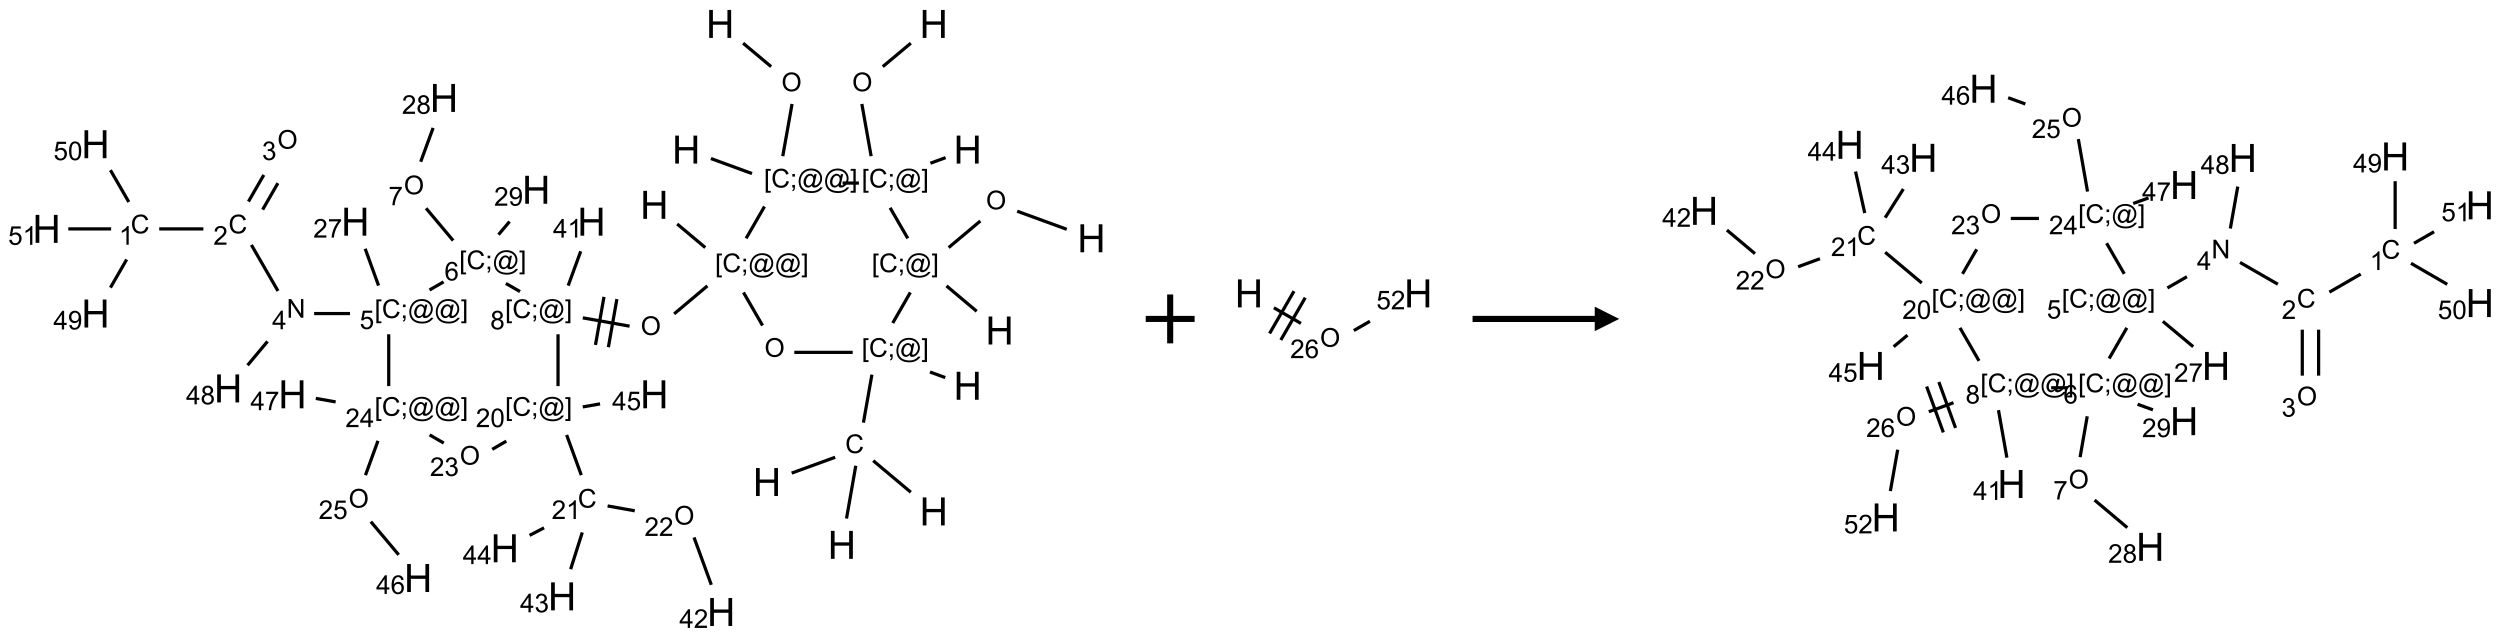 <?xml version="1.0" encoding="UTF-8"?>
<svg xmlns="http://www.w3.org/2000/svg" xmlns:xlink="http://www.w3.org/1999/xlink" width="1023" height="261" viewBox="0 0 1023 261">
<defs>
<g>
<g id="glyph-0-0">
<path d="M 2 0 L 2 -10 L 10 -10 L 10 0 Z M 2.25 -0.25 L 9.75 -0.25 L 9.75 -9.75 L 2.25 -9.75 Z M 2.25 -0.25 "/>
</g>
<g id="glyph-0-1">
<path d="M 1.281 0 L 1.281 -11.453 L 2.797 -11.453 L 2.797 -6.75 L 8.75 -6.75 L 8.75 -11.453 L 10.266 -11.453 L 10.266 0 L 8.75 0 L 8.75 -5.398 L 2.797 -5.398 L 2.797 0 Z M 1.281 0 "/>
</g>
<g id="glyph-1-0">
<path d="M 1.332 0 L 1.332 -6.668 L 6.668 -6.668 L 6.668 0 Z M 1.5 -0.168 L 6.5 -0.168 L 6.5 -6.5 L 1.5 -6.5 Z M 1.5 -0.168 "/>
</g>
<g id="glyph-1-1">
<path d="M 0.516 -3.719 C 0.516 -4.984 0.855 -5.977 1.535 -6.695 C 2.215 -7.414 3.094 -7.77 4.172 -7.77 C 4.875 -7.77 5.512 -7.602 6.078 -7.266 C 6.645 -6.93 7.074 -6.461 7.371 -5.855 C 7.668 -5.254 7.816 -4.57 7.816 -3.809 C 7.816 -3.035 7.66 -2.34 7.348 -1.73 C 7.035 -1.117 6.594 -0.656 6.02 -0.34 C 5.449 -0.027 4.828 0.129 4.168 0.129 C 3.449 0.129 2.805 -0.043 2.238 -0.391 C 1.672 -0.738 1.246 -1.211 0.953 -1.812 C 0.66 -2.414 0.516 -3.047 0.516 -3.719 Z M 1.559 -3.703 C 1.559 -2.781 1.805 -2.059 2.301 -1.527 C 2.793 -1 3.414 -0.734 4.16 -0.734 C 4.922 -0.734 5.547 -1 6.039 -1.535 C 6.531 -2.07 6.777 -2.828 6.777 -3.812 C 6.777 -4.434 6.672 -4.977 6.461 -5.441 C 6.25 -5.902 5.945 -6.262 5.539 -6.52 C 5.133 -6.773 4.68 -6.902 4.176 -6.902 C 3.461 -6.902 2.848 -6.656 2.332 -6.164 C 1.816 -5.672 1.559 -4.852 1.559 -3.703 Z M 1.559 -3.703 "/>
</g>
<g id="glyph-1-2">
<path d="M 0.723 2.121 L 0.723 -7.637 L 2.793 -7.637 L 2.793 -6.859 L 1.66 -6.859 L 1.66 1.344 L 2.793 1.344 L 2.793 2.121 Z M 0.723 2.121 "/>
</g>
<g id="glyph-1-3">
<path d="M 6.27 -2.676 L 7.281 -2.422 C 7.07 -1.594 6.688 -0.961 6.137 -0.523 C 5.586 -0.086 4.914 0.129 4.121 0.129 C 3.297 0.129 2.629 -0.039 2.113 -0.371 C 1.598 -0.707 1.203 -1.191 0.934 -1.828 C 0.664 -2.465 0.531 -3.145 0.531 -3.875 C 0.531 -4.672 0.684 -5.363 0.988 -5.957 C 1.293 -6.547 1.723 -6.996 2.285 -7.305 C 2.844 -7.613 3.461 -7.766 4.137 -7.766 C 4.898 -7.766 5.543 -7.57 6.062 -7.184 C 6.582 -6.793 6.945 -6.246 7.152 -5.543 L 6.156 -5.309 C 5.98 -5.863 5.723 -6.266 5.387 -6.52 C 5.051 -6.773 4.625 -6.902 4.113 -6.902 C 3.527 -6.902 3.039 -6.762 2.645 -6.48 C 2.25 -6.199 1.973 -5.82 1.812 -5.348 C 1.652 -4.871 1.574 -4.383 1.574 -3.879 C 1.574 -3.23 1.668 -2.664 1.855 -2.18 C 2.047 -1.695 2.34 -1.332 2.738 -1.094 C 3.137 -0.855 3.57 -0.734 4.035 -0.734 C 4.602 -0.734 5.082 -0.898 5.473 -1.223 C 5.867 -1.551 6.133 -2.035 6.27 -2.676 Z M 6.27 -2.676 "/>
</g>
<g id="glyph-1-4">
<path d="M 0.949 -4.465 L 0.949 -5.531 L 2.016 -5.531 L 2.016 -4.465 Z M 0.949 0 L 0.949 -1.066 L 2.016 -1.066 L 2.016 0 C 2.016 0.391 1.945 0.711 1.809 0.949 C 1.668 1.191 1.449 1.379 1.145 1.512 L 0.887 1.109 C 1.082 1.023 1.23 0.895 1.324 0.727 C 1.418 0.559 1.469 0.316 1.48 0 Z M 0.949 0 "/>
</g>
<g id="glyph-1-5">
<path d="M 6.047 -0.848 C 5.82 -0.59 5.57 -0.379 5.289 -0.223 C 5.008 -0.062 4.73 0.016 4.449 0.016 C 4.141 0.016 3.84 -0.074 3.547 -0.254 C 3.254 -0.434 3.02 -0.715 2.836 -1.09 C 2.652 -1.465 2.562 -1.875 2.562 -2.324 C 2.562 -2.875 2.703 -3.43 2.988 -3.98 C 3.27 -4.535 3.621 -4.953 4.043 -5.23 C 4.461 -5.508 4.871 -5.645 5.266 -5.645 C 5.566 -5.645 5.855 -5.566 6.129 -5.41 C 6.402 -5.25 6.641 -5.012 6.84 -4.688 L 7.016 -5.496 L 7.949 -5.496 L 7.199 -2 C 7.094 -1.516 7.043 -1.246 7.043 -1.191 C 7.043 -1.098 7.078 -1.02 7.148 -0.949 C 7.219 -0.883 7.305 -0.848 7.406 -0.848 C 7.59 -0.848 7.832 -0.953 8.129 -1.168 C 8.527 -1.445 8.84 -1.816 9.07 -2.285 C 9.301 -2.75 9.418 -3.234 9.418 -3.73 C 9.418 -4.309 9.27 -4.852 8.973 -5.355 C 8.676 -5.859 8.23 -6.262 7.645 -6.562 C 7.055 -6.863 6.406 -7.016 5.691 -7.016 C 4.879 -7.016 4.137 -6.824 3.465 -6.445 C 2.793 -6.066 2.273 -5.52 1.902 -4.809 C 1.535 -4.098 1.348 -3.34 1.348 -2.527 C 1.348 -1.676 1.535 -0.941 1.902 -0.328 C 2.273 0.285 2.809 0.742 3.508 1.035 C 4.207 1.328 4.984 1.473 5.832 1.473 C 6.742 1.473 7.504 1.32 8.121 1.016 C 8.734 0.711 9.195 0.34 9.5 -0.098 L 10.441 -0.098 C 10.266 0.266 9.961 0.637 9.531 1.016 C 9.102 1.395 8.59 1.695 7.996 1.914 C 7.402 2.133 6.688 2.246 5.848 2.246 C 5.078 2.246 4.367 2.145 3.715 1.949 C 3.066 1.75 2.512 1.453 2.051 1.055 C 1.594 0.656 1.25 0.199 1.016 -0.316 C 0.723 -0.973 0.578 -1.684 0.578 -2.441 C 0.578 -3.289 0.75 -4.098 1.098 -4.863 C 1.523 -5.805 2.125 -6.527 2.902 -7.027 C 3.684 -7.527 4.629 -7.777 5.738 -7.777 C 6.602 -7.777 7.375 -7.602 8.059 -7.246 C 8.746 -6.895 9.285 -6.371 9.684 -5.672 C 10.02 -5.07 10.188 -4.418 10.188 -3.715 C 10.188 -2.707 9.832 -1.812 9.125 -1.031 C 8.492 -0.328 7.801 0.02 7.051 0.02 C 6.812 0.02 6.617 -0.016 6.473 -0.09 C 6.324 -0.16 6.215 -0.266 6.145 -0.402 C 6.102 -0.488 6.066 -0.637 6.047 -0.848 Z M 3.527 -2.262 C 3.527 -1.785 3.641 -1.414 3.863 -1.152 C 4.09 -0.887 4.348 -0.754 4.641 -0.754 C 4.836 -0.754 5.039 -0.812 5.254 -0.93 C 5.469 -1.047 5.676 -1.219 5.871 -1.449 C 6.066 -1.676 6.23 -1.969 6.355 -2.32 C 6.48 -2.672 6.543 -3.027 6.543 -3.379 C 6.543 -3.852 6.426 -4.219 6.191 -4.48 C 5.957 -4.738 5.672 -4.871 5.332 -4.871 C 5.109 -4.871 4.902 -4.812 4.707 -4.699 C 4.512 -4.586 4.32 -4.406 4.137 -4.156 C 3.953 -3.906 3.805 -3.602 3.691 -3.246 C 3.582 -2.887 3.527 -2.559 3.527 -2.262 Z M 3.527 -2.262 "/>
</g>
<g id="glyph-1-6">
<path d="M 2.27 2.121 L 0.203 2.121 L 0.203 1.344 L 1.332 1.344 L 1.332 -6.859 L 0.203 -6.859 L 0.203 -7.637 L 2.27 -7.637 Z M 2.27 2.121 "/>
</g>
<g id="glyph-1-7">
<path d="M 1.887 -4.141 C 1.496 -4.281 1.207 -4.484 1.02 -4.75 C 0.832 -5.016 0.738 -5.328 0.738 -5.699 C 0.738 -6.254 0.938 -6.719 1.34 -7.098 C 1.738 -7.477 2.27 -7.668 2.934 -7.668 C 3.598 -7.668 4.137 -7.473 4.543 -7.086 C 4.949 -6.699 5.152 -6.227 5.152 -5.672 C 5.152 -5.316 5.059 -5.008 4.871 -4.746 C 4.688 -4.484 4.406 -4.281 4.027 -4.141 C 4.496 -3.988 4.852 -3.742 5.098 -3.402 C 5.34 -3.062 5.465 -2.656 5.465 -2.184 C 5.465 -1.531 5.234 -0.98 4.77 -0.535 C 4.309 -0.09 3.703 0.129 2.949 0.129 C 2.195 0.129 1.586 -0.094 1.125 -0.539 C 0.664 -0.984 0.434 -1.543 0.434 -2.207 C 0.434 -2.703 0.559 -3.121 0.809 -3.457 C 1.062 -3.793 1.422 -4.02 1.887 -4.141 Z M 1.699 -5.73 C 1.699 -5.367 1.812 -5.074 2.047 -4.844 C 2.281 -4.613 2.582 -4.5 2.953 -4.5 C 3.312 -4.5 3.609 -4.613 3.84 -4.84 C 4.07 -5.066 4.188 -5.348 4.188 -5.676 C 4.188 -6.02 4.07 -6.309 3.832 -6.543 C 3.594 -6.777 3.297 -6.895 2.941 -6.895 C 2.586 -6.895 2.289 -6.781 2.051 -6.551 C 1.816 -6.324 1.699 -6.047 1.699 -5.73 Z M 1.395 -2.203 C 1.395 -1.938 1.461 -1.676 1.586 -1.426 C 1.711 -1.176 1.902 -0.984 2.152 -0.848 C 2.402 -0.711 2.672 -0.641 2.957 -0.641 C 3.406 -0.641 3.777 -0.785 4.066 -1.074 C 4.359 -1.363 4.504 -1.727 4.504 -2.172 C 4.504 -2.625 4.355 -2.996 4.055 -3.293 C 3.754 -3.586 3.379 -3.734 2.926 -3.734 C 2.484 -3.734 2.121 -3.59 1.832 -3.297 C 1.543 -3.004 1.395 -2.641 1.395 -2.203 Z M 1.395 -2.203 "/>
</g>
<g id="glyph-1-8">
<path d="M 3.449 0 L 3.449 -1.828 L 0.137 -1.828 L 0.137 -2.688 L 3.621 -7.637 L 4.387 -7.637 L 4.387 -2.688 L 5.418 -2.688 L 5.418 -1.828 L 4.387 -1.828 L 4.387 0 Z M 3.449 -2.688 L 3.449 -6.129 L 1.059 -2.688 Z M 3.449 -2.688 "/>
</g>
<g id="glyph-1-9">
<path d="M 3.973 0 L 3.035 0 L 3.035 -5.973 C 2.809 -5.758 2.516 -5.543 2.148 -5.328 C 1.781 -5.113 1.453 -4.953 1.16 -4.844 L 1.16 -5.75 C 1.684 -5.996 2.145 -6.297 2.535 -6.645 C 2.93 -6.996 3.207 -7.336 3.371 -7.668 L 3.973 -7.668 Z M 3.973 0 "/>
</g>
<g id="glyph-1-10">
<path d="M 5.309 -5.766 L 4.375 -5.691 C 4.293 -6.059 4.172 -6.328 4.02 -6.496 C 3.766 -6.762 3.453 -6.895 3.082 -6.895 C 2.785 -6.895 2.523 -6.812 2.297 -6.645 C 2 -6.43 1.77 -6.117 1.598 -5.703 C 1.43 -5.289 1.34 -4.703 1.332 -3.938 C 1.559 -4.281 1.836 -4.535 2.16 -4.703 C 2.488 -4.871 2.828 -4.953 3.188 -4.953 C 3.812 -4.953 4.344 -4.723 4.785 -4.262 C 5.223 -3.801 5.441 -3.207 5.441 -2.48 C 5.441 -2 5.34 -1.555 5.133 -1.145 C 4.926 -0.73 4.641 -0.418 4.281 -0.199 C 3.922 0.02 3.512 0.129 3.051 0.129 C 2.27 0.129 1.633 -0.156 1.141 -0.73 C 0.648 -1.305 0.402 -2.254 0.402 -3.574 C 0.402 -5.051 0.672 -6.121 1.219 -6.793 C 1.695 -7.375 2.336 -7.668 3.141 -7.668 C 3.742 -7.668 4.234 -7.5 4.617 -7.16 C 5 -6.824 5.23 -6.359 5.309 -5.766 Z M 1.48 -2.473 C 1.48 -2.152 1.547 -1.844 1.684 -1.547 C 1.82 -1.25 2.016 -1.027 2.262 -0.871 C 2.508 -0.719 2.766 -0.641 3.035 -0.641 C 3.434 -0.641 3.773 -0.801 4.059 -1.121 C 4.344 -1.441 4.484 -1.875 4.484 -2.422 C 4.484 -2.949 4.344 -3.367 4.062 -3.668 C 3.781 -3.973 3.426 -4.125 3 -4.125 C 2.578 -4.125 2.219 -3.973 1.922 -3.668 C 1.625 -3.363 1.48 -2.969 1.48 -2.473 Z M 1.48 -2.473 "/>
</g>
<g id="glyph-1-11">
<path d="M 0.504 -6.637 L 0.504 -7.535 L 5.449 -7.535 L 5.449 -6.809 C 4.961 -6.289 4.48 -5.602 4.004 -4.746 C 3.527 -3.887 3.156 -3.004 2.895 -2.098 C 2.707 -1.461 2.59 -0.762 2.535 0 L 1.574 0 C 1.582 -0.602 1.703 -1.328 1.926 -2.176 C 2.152 -3.027 2.477 -3.848 2.898 -4.637 C 3.32 -5.426 3.77 -6.094 4.246 -6.637 Z M 0.504 -6.637 "/>
</g>
<g id="glyph-1-12">
<path d="M 5.371 -0.902 L 5.371 0 L 0.324 0 C 0.316 -0.227 0.352 -0.441 0.434 -0.652 C 0.562 -0.996 0.766 -1.332 1.051 -1.668 C 1.332 -2 1.742 -2.387 2.277 -2.824 C 3.105 -3.504 3.668 -4.043 3.957 -4.441 C 4.25 -4.84 4.395 -5.215 4.395 -5.566 C 4.395 -5.938 4.262 -6.254 3.996 -6.508 C 3.73 -6.762 3.387 -6.891 2.957 -6.891 C 2.508 -6.891 2.145 -6.754 1.875 -6.484 C 1.605 -6.215 1.469 -5.84 1.465 -5.359 L 0.5 -5.457 C 0.566 -6.176 0.812 -6.727 1.246 -7.102 C 1.676 -7.477 2.254 -7.668 2.98 -7.668 C 3.711 -7.668 4.293 -7.465 4.719 -7.059 C 5.145 -6.652 5.359 -6.148 5.359 -5.547 C 5.359 -5.242 5.297 -4.941 5.172 -4.645 C 5.047 -4.352 4.84 -4.039 4.551 -3.715 C 4.262 -3.387 3.777 -2.938 3.105 -2.371 C 2.543 -1.898 2.18 -1.578 2.02 -1.41 C 1.859 -1.242 1.73 -1.07 1.625 -0.902 Z M 5.371 -0.902 "/>
</g>
<g id="glyph-1-13">
<path d="M 0.582 -1.766 L 1.484 -1.848 C 1.562 -1.426 1.707 -1.117 1.922 -0.926 C 2.137 -0.734 2.414 -0.641 2.75 -0.641 C 3.039 -0.641 3.289 -0.707 3.508 -0.84 C 3.727 -0.973 3.902 -1.148 4.043 -1.367 C 4.18 -1.586 4.297 -1.887 4.391 -2.262 C 4.484 -2.637 4.531 -3.016 4.531 -3.406 C 4.531 -3.449 4.531 -3.512 4.527 -3.594 C 4.34 -3.297 4.082 -3.055 3.758 -2.867 C 3.434 -2.68 3.082 -2.59 2.703 -2.59 C 2.07 -2.59 1.535 -2.816 1.098 -3.277 C 0.66 -3.734 0.441 -4.34 0.441 -5.09 C 0.441 -5.863 0.672 -6.484 1.129 -6.957 C 1.586 -7.43 2.156 -7.668 2.844 -7.668 C 3.34 -7.668 3.793 -7.531 4.207 -7.266 C 4.617 -7 4.93 -6.617 5.145 -6.121 C 5.355 -5.629 5.465 -4.91 5.465 -3.973 C 5.465 -2.996 5.359 -2.223 5.145 -1.645 C 4.934 -1.066 4.617 -0.625 4.199 -0.324 C 3.781 -0.02 3.293 0.129 2.73 0.129 C 2.133 0.129 1.645 -0.035 1.266 -0.367 C 0.887 -0.699 0.66 -1.164 0.582 -1.766 Z M 4.422 -5.137 C 4.422 -5.676 4.277 -6.102 3.992 -6.418 C 3.707 -6.734 3.359 -6.891 2.957 -6.891 C 2.543 -6.891 2.18 -6.719 1.871 -6.379 C 1.562 -6.039 1.406 -5.598 1.406 -5.059 C 1.406 -4.57 1.555 -4.176 1.848 -3.871 C 2.141 -3.566 2.5 -3.418 2.934 -3.418 C 3.367 -3.418 3.723 -3.57 4.004 -3.871 C 4.281 -4.176 4.422 -4.598 4.422 -5.137 Z M 4.422 -5.137 "/>
</g>
<g id="glyph-1-14">
<path d="M 0.441 -2 L 1.426 -2.082 C 1.5 -1.605 1.668 -1.242 1.934 -1.004 C 2.199 -0.762 2.52 -0.641 2.895 -0.641 C 3.348 -0.641 3.73 -0.812 4.043 -1.152 C 4.355 -1.492 4.512 -1.941 4.512 -2.504 C 4.512 -3.039 4.359 -3.461 4.059 -3.77 C 3.758 -4.078 3.367 -4.234 2.879 -4.234 C 2.578 -4.234 2.305 -4.164 2.062 -4.027 C 1.82 -3.891 1.629 -3.715 1.488 -3.496 L 0.609 -3.609 L 1.348 -7.531 L 5.145 -7.531 L 5.145 -6.637 L 2.098 -6.637 L 1.688 -4.582 C 2.145 -4.902 2.625 -5.062 3.129 -5.062 C 3.797 -5.062 4.359 -4.832 4.816 -4.371 C 5.277 -3.91 5.504 -3.312 5.504 -2.59 C 5.504 -1.898 5.305 -1.301 4.902 -0.797 C 4.41 -0.18 3.742 0.129 2.895 0.129 C 2.199 0.129 1.633 -0.062 1.195 -0.453 C 0.758 -0.844 0.504 -1.359 0.441 -2 Z M 0.441 -2 "/>
</g>
<g id="glyph-1-15">
<path d="M 0.812 0 L 0.812 -7.637 L 1.848 -7.637 L 5.859 -1.641 L 5.859 -7.637 L 6.828 -7.637 L 6.828 0 L 5.793 0 L 1.781 -6 L 1.781 0 Z M 0.812 0 "/>
</g>
<g id="glyph-1-16">
<path d="M 0.441 -3.766 C 0.441 -4.668 0.535 -5.395 0.723 -5.945 C 0.906 -6.496 1.184 -6.922 1.551 -7.219 C 1.918 -7.516 2.375 -7.668 2.934 -7.668 C 3.344 -7.668 3.703 -7.586 4.012 -7.418 C 4.32 -7.254 4.574 -7.016 4.777 -6.707 C 4.977 -6.395 5.137 -6.016 5.25 -5.57 C 5.363 -5.125 5.422 -4.523 5.422 -3.766 C 5.422 -2.871 5.328 -2.148 5.145 -1.598 C 4.961 -1.047 4.688 -0.621 4.32 -0.32 C 3.953 -0.02 3.492 0.129 2.934 0.129 C 2.195 0.129 1.617 -0.133 1.199 -0.66 C 0.695 -1.297 0.441 -2.332 0.441 -3.766 Z M 1.406 -3.766 C 1.406 -2.512 1.555 -1.68 1.848 -1.262 C 2.141 -0.848 2.5 -0.641 2.934 -0.641 C 3.363 -0.641 3.727 -0.848 4.02 -1.266 C 4.312 -1.684 4.457 -2.516 4.457 -3.766 C 4.457 -5.023 4.312 -5.859 4.02 -6.27 C 3.727 -6.684 3.359 -6.891 2.922 -6.891 C 2.492 -6.891 2.148 -6.707 1.891 -6.344 C 1.566 -5.879 1.406 -5.02 1.406 -3.766 Z M 1.406 -3.766 "/>
</g>
<g id="glyph-1-17">
<path d="M 0.449 -2.016 L 1.387 -2.141 C 1.492 -1.609 1.676 -1.227 1.934 -0.992 C 2.191 -0.758 2.508 -0.641 2.879 -0.641 C 3.32 -0.641 3.695 -0.793 3.996 -1.098 C 4.301 -1.402 4.453 -1.781 4.453 -2.234 C 4.453 -2.664 4.312 -3.02 4.031 -3.301 C 3.75 -3.578 3.391 -3.719 2.957 -3.719 C 2.781 -3.719 2.562 -3.684 2.297 -3.613 L 2.402 -4.438 C 2.465 -4.43 2.516 -4.426 2.551 -4.426 C 2.949 -4.426 3.312 -4.531 3.629 -4.738 C 3.949 -4.949 4.109 -5.27 4.109 -5.703 C 4.109 -6.047 3.992 -6.332 3.762 -6.559 C 3.527 -6.785 3.227 -6.895 2.859 -6.895 C 2.496 -6.895 2.191 -6.781 1.949 -6.551 C 1.707 -6.324 1.547 -5.98 1.48 -5.52 L 0.543 -5.688 C 0.656 -6.316 0.918 -6.805 1.324 -7.148 C 1.73 -7.492 2.234 -7.668 2.84 -7.668 C 3.254 -7.668 3.641 -7.578 3.988 -7.398 C 4.34 -7.219 4.609 -6.977 4.793 -6.668 C 4.98 -6.359 5.074 -6.031 5.074 -5.684 C 5.074 -5.352 4.984 -5.051 4.809 -4.781 C 4.629 -4.512 4.367 -4.297 4.02 -4.137 C 4.473 -4.031 4.824 -3.816 5.074 -3.488 C 5.324 -3.16 5.449 -2.75 5.449 -2.254 C 5.449 -1.59 5.203 -1.023 4.719 -0.559 C 4.234 -0.098 3.617 0.137 2.875 0.137 C 2.203 0.137 1.648 -0.062 1.207 -0.465 C 0.762 -0.863 0.512 -1.379 0.449 -2.016 Z M 0.449 -2.016 "/>
</g>
</g>
</defs>
<path fill="none" stroke-width="0.033" stroke-linecap="butt" stroke-linejoin="miter" stroke="rgb(0%, 0%, 0%)" stroke-opacity="1" stroke-miterlimit="10" d="M 8.841 0.197 L 8.554 0.437 " transform="matrix(40, 0, 0, 40, 19.068, 9.787)"/>
<path fill="none" stroke-width="0.033" stroke-linecap="butt" stroke-linejoin="miter" stroke="rgb(0%, 0%, 0%)" stroke-opacity="1" stroke-miterlimit="10" d="M 8.34 0.819 L 8.435 1.353 " transform="matrix(40, 0, 0, 40, 19.068, 9.787)"/>
<path fill="none" stroke-width="0.033" stroke-linecap="butt" stroke-linejoin="miter" stroke="rgb(0%, 0%, 0%)" stroke-opacity="1" stroke-miterlimit="10" d="M 9.041 1.425 L 9.197 1.368 " transform="matrix(40, 0, 0, 40, 19.068, 9.787)"/>
<path fill="none" stroke-width="0.033" stroke-linecap="butt" stroke-linejoin="miter" stroke="rgb(0%, 0%, 0%)" stroke-opacity="1" stroke-miterlimit="10" d="M 8.31 1.628 L 8.143 1.628 " transform="matrix(40, 0, 0, 40, 19.068, 9.787)"/>
<path fill="none" stroke-width="0.033" stroke-linecap="butt" stroke-linejoin="miter" stroke="rgb(0%, 0%, 0%)" stroke-opacity="1" stroke-miterlimit="10" d="M 7.216 1.531 L 6.796 1.377 " transform="matrix(40, 0, 0, 40, 19.068, 9.787)"/>
<path fill="none" stroke-width="0.033" stroke-linecap="butt" stroke-linejoin="miter" stroke="rgb(0%, 0%, 0%)" stroke-opacity="1" stroke-miterlimit="10" d="M 7.531 1.353 L 7.626 0.819 " transform="matrix(40, 0, 0, 40, 19.068, 9.787)"/>
<path fill="none" stroke-width="0.033" stroke-linecap="butt" stroke-linejoin="miter" stroke="rgb(0%, 0%, 0%)" stroke-opacity="1" stroke-miterlimit="10" d="M 7.412 0.437 L 7.125 0.197 " transform="matrix(40, 0, 0, 40, 19.068, 9.787)"/>
<path fill="none" stroke-width="0.033" stroke-linecap="butt" stroke-linejoin="miter" stroke="rgb(0%, 0%, 0%)" stroke-opacity="1" stroke-miterlimit="10" d="M 7.344 1.868 L 7.156 2.194 " transform="matrix(40, 0, 0, 40, 19.068, 9.787)"/>
<path fill="none" stroke-width="0.033" stroke-linecap="butt" stroke-linejoin="miter" stroke="rgb(0%, 0%, 0%)" stroke-opacity="1" stroke-miterlimit="10" d="M 6.738 2.288 L 6.451 2.047 " transform="matrix(40, 0, 0, 40, 19.068, 9.787)"/>
<path fill="none" stroke-width="0.033" stroke-linecap="butt" stroke-linejoin="miter" stroke="rgb(0%, 0%, 0%)" stroke-opacity="1" stroke-miterlimit="10" d="M 6.76 2.68 L 6.42 2.966 " transform="matrix(40, 0, 0, 40, 19.068, 9.787)"/>
<path fill="none" stroke-width="0.033" stroke-linecap="butt" stroke-linejoin="miter" stroke="rgb(0%, 0%, 0%)" stroke-opacity="1" stroke-miterlimit="10" d="M 5.964 3.092 L 5.485 3.007 " transform="matrix(40, 0, 0, 40, 19.068, 9.787)"/>
<path fill="none" stroke-width="0.033" stroke-linecap="butt" stroke-linejoin="miter" stroke="rgb(0%, 0%, 0%)" stroke-opacity="1" stroke-miterlimit="10" d="M 5.702 2.792 L 5.615 3.284 " transform="matrix(40, 0, 0, 40, 19.068, 9.787)"/>
<path fill="none" stroke-width="0.033" stroke-linecap="butt" stroke-linejoin="miter" stroke="rgb(0%, 0%, 0%)" stroke-opacity="1" stroke-miterlimit="10" d="M 5.834 2.815 L 5.747 3.307 " transform="matrix(40, 0, 0, 40, 19.068, 9.787)"/>
<path fill="none" stroke-width="0.033" stroke-linecap="butt" stroke-linejoin="miter" stroke="rgb(0%, 0%, 0%)" stroke-opacity="1" stroke-miterlimit="10" d="M 5.336 2.677 L 5.464 2.326 " transform="matrix(40, 0, 0, 40, 19.068, 9.787)"/>
<path fill="none" stroke-width="0.033" stroke-linecap="butt" stroke-linejoin="miter" stroke="rgb(0%, 0%, 0%)" stroke-opacity="1" stroke-miterlimit="10" d="M 4.843 2.738 L 4.698 2.655 " transform="matrix(40, 0, 0, 40, 19.068, 9.787)"/>
<path fill="none" stroke-width="0.033" stroke-linecap="butt" stroke-linejoin="miter" stroke="rgb(0%, 0%, 0%)" stroke-opacity="1" stroke-miterlimit="10" d="M 4.159 2.216 L 3.882 1.886 " transform="matrix(40, 0, 0, 40, 19.068, 9.787)"/>
<path fill="none" stroke-width="0.033" stroke-linecap="butt" stroke-linejoin="miter" stroke="rgb(0%, 0%, 0%)" stroke-opacity="1" stroke-miterlimit="10" d="M 3.827 1.41 L 3.954 1.064 " transform="matrix(40, 0, 0, 40, 19.068, 9.787)"/>
<path fill="none" stroke-width="0.033" stroke-linecap="butt" stroke-linejoin="miter" stroke="rgb(0%, 0%, 0%)" stroke-opacity="1" stroke-miterlimit="10" d="M 4.623 2.156 L 4.736 2.022 " transform="matrix(40, 0, 0, 40, 19.068, 9.787)"/>
<path fill="none" stroke-width="0.033" stroke-linecap="butt" stroke-linejoin="miter" stroke="rgb(0%, 0%, 0%)" stroke-opacity="1" stroke-miterlimit="10" d="M 4.061 2.639 L 3.917 2.722 " transform="matrix(40, 0, 0, 40, 19.068, 9.787)"/>
<path fill="none" stroke-width="0.033" stroke-linecap="butt" stroke-linejoin="miter" stroke="rgb(0%, 0%, 0%)" stroke-opacity="1" stroke-miterlimit="10" d="M 3.104 2.963 L 2.737 2.963 " transform="matrix(40, 0, 0, 40, 19.068, 9.787)"/>
<path fill="none" stroke-width="0.033" stroke-linecap="butt" stroke-linejoin="miter" stroke="rgb(0%, 0%, 0%)" stroke-opacity="1" stroke-miterlimit="10" d="M 2.367 2.732 L 2.095 2.261 " transform="matrix(40, 0, 0, 40, 19.068, 9.787)"/>
<path fill="none" stroke-width="0.033" stroke-linecap="butt" stroke-linejoin="miter" stroke="rgb(0%, 0%, 0%)" stroke-opacity="1" stroke-miterlimit="10" d="M 1.604 2.097 L 1.152 2.097 " transform="matrix(40, 0, 0, 40, 19.068, 9.787)"/>
<path fill="none" stroke-width="0.033" stroke-linecap="butt" stroke-linejoin="miter" stroke="rgb(0%, 0%, 0%)" stroke-opacity="1" stroke-miterlimit="10" d="M 0.819 2.41 L 0.653 2.698 " transform="matrix(40, 0, 0, 40, 19.068, 9.787)"/>
<path fill="none" stroke-width="0.033" stroke-linecap="butt" stroke-linejoin="miter" stroke="rgb(0%, 0%, 0%)" stroke-opacity="1" stroke-miterlimit="10" d="M 0.841 1.822 L 0.653 1.496 " transform="matrix(40, 0, 0, 40, 19.068, 9.787)"/>
<path fill="none" stroke-width="0.033" stroke-linecap="butt" stroke-linejoin="miter" stroke="rgb(0%, 0%, 0%)" stroke-opacity="1" stroke-miterlimit="10" d="M 0.66 2.097 L 0.222 2.097 " transform="matrix(40, 0, 0, 40, 19.068, 9.787)"/>
<path fill="none" stroke-width="0.033" stroke-linecap="butt" stroke-linejoin="miter" stroke="rgb(0%, 0%, 0%)" stroke-opacity="1" stroke-miterlimit="10" d="M 2.21 1.9 L 2.366 1.629 " transform="matrix(40, 0, 0, 40, 19.068, 9.787)"/>
<path fill="none" stroke-width="0.033" stroke-linecap="butt" stroke-linejoin="miter" stroke="rgb(0%, 0%, 0%)" stroke-opacity="1" stroke-miterlimit="10" d="M 2.065 1.817 L 2.222 1.545 " transform="matrix(40, 0, 0, 40, 19.068, 9.787)"/>
<path fill="none" stroke-width="0.033" stroke-linecap="butt" stroke-linejoin="miter" stroke="rgb(0%, 0%, 0%)" stroke-opacity="1" stroke-miterlimit="10" d="M 2.26 3.248 L 2.056 3.492 " transform="matrix(40, 0, 0, 40, 19.068, 9.787)"/>
<path fill="none" stroke-width="0.033" stroke-linecap="butt" stroke-linejoin="miter" stroke="rgb(0%, 0%, 0%)" stroke-opacity="1" stroke-miterlimit="10" d="M 3.396 2.677 L 3.259 2.3 " transform="matrix(40, 0, 0, 40, 19.068, 9.787)"/>
<path fill="none" stroke-width="0.033" stroke-linecap="butt" stroke-linejoin="miter" stroke="rgb(0%, 0%, 0%)" stroke-opacity="1" stroke-miterlimit="10" d="M 3.5 3.175 L 3.5 3.705 " transform="matrix(40, 0, 0, 40, 19.068, 9.787)"/>
<path fill="none" stroke-width="0.033" stroke-linecap="butt" stroke-linejoin="miter" stroke="rgb(0%, 0%, 0%)" stroke-opacity="1" stroke-miterlimit="10" d="M 3.39 4.265 L 3.262 4.616 " transform="matrix(40, 0, 0, 40, 19.068, 9.787)"/>
<path fill="none" stroke-width="0.033" stroke-linecap="butt" stroke-linejoin="miter" stroke="rgb(0%, 0%, 0%)" stroke-opacity="1" stroke-miterlimit="10" d="M 3.317 5.092 L 3.602 5.431 " transform="matrix(40, 0, 0, 40, 19.068, 9.787)"/>
<path fill="none" stroke-width="0.033" stroke-linecap="butt" stroke-linejoin="miter" stroke="rgb(0%, 0%, 0%)" stroke-opacity="1" stroke-miterlimit="10" d="M 2.957 3.867 L 2.754 3.831 " transform="matrix(40, 0, 0, 40, 19.068, 9.787)"/>
<path fill="none" stroke-width="0.033" stroke-linecap="butt" stroke-linejoin="miter" stroke="rgb(0%, 0%, 0%)" stroke-opacity="1" stroke-miterlimit="10" d="M 3.918 4.204 L 4.063 4.288 " transform="matrix(40, 0, 0, 40, 19.068, 9.787)"/>
<path fill="none" stroke-width="0.033" stroke-linecap="butt" stroke-linejoin="miter" stroke="rgb(0%, 0%, 0%)" stroke-opacity="1" stroke-miterlimit="10" d="M 4.559 4.352 L 4.703 4.268 " transform="matrix(40, 0, 0, 40, 19.068, 9.787)"/>
<path fill="none" stroke-width="0.033" stroke-linecap="butt" stroke-linejoin="miter" stroke="rgb(0%, 0%, 0%)" stroke-opacity="1" stroke-miterlimit="10" d="M 5.232 3.705 L 5.232 3.175 " transform="matrix(40, 0, 0, 40, 19.068, 9.787)"/>
<path fill="none" stroke-width="0.033" stroke-linecap="butt" stroke-linejoin="miter" stroke="rgb(0%, 0%, 0%)" stroke-opacity="1" stroke-miterlimit="10" d="M 5.32 4.205 L 5.47 4.616 " transform="matrix(40, 0, 0, 40, 19.068, 9.787)"/>
<path fill="none" stroke-width="0.033" stroke-linecap="butt" stroke-linejoin="miter" stroke="rgb(0%, 0%, 0%)" stroke-opacity="1" stroke-miterlimit="10" d="M 5.739 4.931 L 6.017 4.981 " transform="matrix(40, 0, 0, 40, 19.068, 9.787)"/>
<path fill="none" stroke-width="0.033" stroke-linecap="butt" stroke-linejoin="miter" stroke="rgb(0%, 0%, 0%)" stroke-opacity="1" stroke-miterlimit="10" d="M 6.623 5.253 L 6.8 5.738 " transform="matrix(40, 0, 0, 40, 19.068, 9.787)"/>
<path fill="none" stroke-width="0.033" stroke-linecap="butt" stroke-linejoin="miter" stroke="rgb(0%, 0%, 0%)" stroke-opacity="1" stroke-miterlimit="10" d="M 5.48 5.202 L 5.361 5.578 " transform="matrix(40, 0, 0, 40, 19.068, 9.787)"/>
<path fill="none" stroke-width="0.033" stroke-linecap="butt" stroke-linejoin="miter" stroke="rgb(0%, 0%, 0%)" stroke-opacity="1" stroke-miterlimit="10" d="M 5.089 5.155 L 4.941 5.232 " transform="matrix(40, 0, 0, 40, 19.068, 9.787)"/>
<path fill="none" stroke-width="0.033" stroke-linecap="butt" stroke-linejoin="miter" stroke="rgb(0%, 0%, 0%)" stroke-opacity="1" stroke-miterlimit="10" d="M 5.485 3.918 L 5.662 3.887 " transform="matrix(40, 0, 0, 40, 19.068, 9.787)"/>
<path fill="none" stroke-width="0.033" stroke-linecap="butt" stroke-linejoin="miter" stroke="rgb(0%, 0%, 0%)" stroke-opacity="1" stroke-miterlimit="10" d="M 7.129 2.747 L 7.324 3.085 " transform="matrix(40, 0, 0, 40, 19.068, 9.787)"/>
<path fill="none" stroke-width="0.033" stroke-linecap="butt" stroke-linejoin="miter" stroke="rgb(0%, 0%, 0%)" stroke-opacity="1" stroke-miterlimit="10" d="M 7.649 3.36 L 8.246 3.36 " transform="matrix(40, 0, 0, 40, 19.068, 9.787)"/>
<path fill="none" stroke-width="0.033" stroke-linecap="butt" stroke-linejoin="miter" stroke="rgb(0%, 0%, 0%)" stroke-opacity="1" stroke-miterlimit="10" d="M 9.037 3.561 L 9.193 3.618 " transform="matrix(40, 0, 0, 40, 19.068, 9.787)"/>
<path fill="none" stroke-width="0.033" stroke-linecap="butt" stroke-linejoin="miter" stroke="rgb(0%, 0%, 0%)" stroke-opacity="1" stroke-miterlimit="10" d="M 8.443 3.588 L 8.356 4.079 " transform="matrix(40, 0, 0, 40, 19.068, 9.787)"/>
<path fill="none" stroke-width="0.033" stroke-linecap="butt" stroke-linejoin="miter" stroke="rgb(0%, 0%, 0%)" stroke-opacity="1" stroke-miterlimit="10" d="M 8.067 4.433 L 7.622 4.595 " transform="matrix(40, 0, 0, 40, 19.068, 9.787)"/>
<path fill="none" stroke-width="0.033" stroke-linecap="butt" stroke-linejoin="miter" stroke="rgb(0%, 0%, 0%)" stroke-opacity="1" stroke-miterlimit="10" d="M 8.278 4.52 L 8.183 5.06 " transform="matrix(40, 0, 0, 40, 19.068, 9.787)"/>
<path fill="none" stroke-width="0.033" stroke-linecap="butt" stroke-linejoin="miter" stroke="rgb(0%, 0%, 0%)" stroke-opacity="1" stroke-miterlimit="10" d="M 8.456 4.468 L 8.841 4.791 " transform="matrix(40, 0, 0, 40, 19.068, 9.787)"/>
<path fill="none" stroke-width="0.033" stroke-linecap="butt" stroke-linejoin="miter" stroke="rgb(0%, 0%, 0%)" stroke-opacity="1" stroke-miterlimit="10" d="M 8.656 3.06 L 8.836 2.747 " transform="matrix(40, 0, 0, 40, 19.068, 9.787)"/>
<path fill="none" stroke-width="0.033" stroke-linecap="butt" stroke-linejoin="miter" stroke="rgb(0%, 0%, 0%)" stroke-opacity="1" stroke-miterlimit="10" d="M 8.81 2.194 L 8.629 1.881 " transform="matrix(40, 0, 0, 40, 19.068, 9.787)"/>
<path fill="none" stroke-width="0.033" stroke-linecap="butt" stroke-linejoin="miter" stroke="rgb(0%, 0%, 0%)" stroke-opacity="1" stroke-miterlimit="10" d="M 9.206 2.68 L 9.515 2.94 " transform="matrix(40, 0, 0, 40, 19.068, 9.787)"/>
<path fill="none" stroke-width="0.033" stroke-linecap="butt" stroke-linejoin="miter" stroke="rgb(0%, 0%, 0%)" stroke-opacity="1" stroke-miterlimit="10" d="M 9.228 2.288 L 9.552 2.016 " transform="matrix(40, 0, 0, 40, 19.068, 9.787)"/>
<path fill="none" stroke-width="0.033" stroke-linecap="butt" stroke-linejoin="miter" stroke="rgb(0%, 0%, 0%)" stroke-opacity="1" stroke-miterlimit="10" d="M 9.929 1.916 L 10.436 2.101 " transform="matrix(40, 0, 0, 40, 19.068, 9.787)"/>
<g fill="rgb(0%, 0%, 0%)" fill-opacity="1">
<use xlink:href="#glyph-0-1" x="376.309" y="15.516"/>
</g>
<g fill="rgb(0%, 0%, 0%)" fill-opacity="1">
<use xlink:href="#glyph-1-1" x="348.684" y="37.348"/>
</g>
<g fill="rgb(0%, 0%, 0%)" fill-opacity="1">
<use xlink:href="#glyph-1-2" x="352.598" y="76.742"/>
<use xlink:href="#glyph-1-3" x="355.561" y="76.742"/>
<use xlink:href="#glyph-1-4" x="363.264" y="76.742"/>
<use xlink:href="#glyph-1-5" x="366.228" y="76.742"/>
<use xlink:href="#glyph-1-6" x="377.056" y="76.742"/>
</g>
<g fill="rgb(0%, 0%, 0%)" fill-opacity="1">
<use xlink:href="#glyph-0-1" x="390.199" y="66.938"/>
</g>
<g fill="rgb(0%, 0%, 0%)" fill-opacity="1">
<use xlink:href="#glyph-1-2" x="312.598" y="76.742"/>
<use xlink:href="#glyph-1-3" x="315.561" y="76.742"/>
<use xlink:href="#glyph-1-4" x="323.264" y="76.742"/>
<use xlink:href="#glyph-1-5" x="326.228" y="76.742"/>
<use xlink:href="#glyph-1-5" x="337.056" y="76.742"/>
<use xlink:href="#glyph-1-6" x="347.884" y="76.742"/>
</g>
<g fill="rgb(0%, 0%, 0%)" fill-opacity="1">
<use xlink:href="#glyph-0-1" x="275.023" y="66.938"/>
</g>
<g fill="rgb(0%, 0%, 0%)" fill-opacity="1">
<use xlink:href="#glyph-1-1" x="319.754" y="37.348"/>
</g>
<g fill="rgb(0%, 0%, 0%)" fill-opacity="1">
<use xlink:href="#glyph-0-1" x="288.918" y="15.516"/>
</g>
<g fill="rgb(0%, 0%, 0%)" fill-opacity="1">
<use xlink:href="#glyph-1-2" x="292.598" y="111.383"/>
<use xlink:href="#glyph-1-3" x="295.561" y="111.383"/>
<use xlink:href="#glyph-1-4" x="303.264" y="111.383"/>
<use xlink:href="#glyph-1-5" x="306.228" y="111.383"/>
<use xlink:href="#glyph-1-5" x="317.056" y="111.383"/>
<use xlink:href="#glyph-1-6" x="327.884" y="111.383"/>
</g>
<g fill="rgb(0%, 0%, 0%)" fill-opacity="1">
<use xlink:href="#glyph-0-1" x="261.969" y="89.547"/>
</g>
<g fill="rgb(0%, 0%, 0%)" fill-opacity="1">
<use xlink:href="#glyph-1-1" x="262.164" y="137.094"/>
</g>
<g fill="rgb(0%, 0%, 0%)" fill-opacity="1">
<use xlink:href="#glyph-1-2" x="206.684" y="130.148"/>
<use xlink:href="#glyph-1-3" x="209.647" y="130.148"/>
<use xlink:href="#glyph-1-4" x="217.35" y="130.148"/>
<use xlink:href="#glyph-1-5" x="220.314" y="130.148"/>
<use xlink:href="#glyph-1-6" x="231.142" y="130.148"/>
</g>
<g fill="rgb(0%, 0%, 0%)" fill-opacity="1">
<use xlink:href="#glyph-1-7" x="200.609" y="134.777"/>
</g>
<g fill="rgb(0%, 0%, 0%)" fill-opacity="1">
<use xlink:href="#glyph-0-1" x="236.258" y="96.438"/>
</g>
<g fill="rgb(0%, 0%, 0%)" fill-opacity="1">
<use xlink:href="#glyph-1-8" x="226.301" y="97.23"/>
<use xlink:href="#glyph-1-9" x="232.233" y="97.23"/>
</g>
<g fill="rgb(0%, 0%, 0%)" fill-opacity="1">
<use xlink:href="#glyph-1-2" x="187.922" y="110.148"/>
<use xlink:href="#glyph-1-3" x="190.885" y="110.148"/>
<use xlink:href="#glyph-1-4" x="198.589" y="110.148"/>
<use xlink:href="#glyph-1-5" x="201.552" y="110.148"/>
<use xlink:href="#glyph-1-6" x="212.38" y="110.148"/>
</g>
<g fill="rgb(0%, 0%, 0%)" fill-opacity="1">
<use xlink:href="#glyph-1-10" x="181.871" y="114.777"/>
</g>
<g fill="rgb(0%, 0%, 0%)" fill-opacity="1">
<use xlink:href="#glyph-1-1" x="165.242" y="79.504"/>
</g>
<g fill="rgb(0%, 0%, 0%)" fill-opacity="1">
<use xlink:href="#glyph-1-11" x="158.977" y="84.008"/>
</g>
<g fill="rgb(0%, 0%, 0%)" fill-opacity="1">
<use xlink:href="#glyph-0-1" x="175.906" y="45.797"/>
</g>
<g fill="rgb(0%, 0%, 0%)" fill-opacity="1">
<use xlink:href="#glyph-1-12" x="164.457" y="46.586"/>
<use xlink:href="#glyph-1-7" x="170.389" y="46.586"/>
</g>
<g fill="rgb(0%, 0%, 0%)" fill-opacity="1">
<use xlink:href="#glyph-0-1" x="213.648" y="83.383"/>
</g>
<g fill="rgb(0%, 0%, 0%)" fill-opacity="1">
<use xlink:href="#glyph-1-12" x="202.199" y="84.176"/>
<use xlink:href="#glyph-1-13" x="208.132" y="84.176"/>
</g>
<g fill="rgb(0%, 0%, 0%)" fill-opacity="1">
<use xlink:href="#glyph-1-2" x="153.281" y="130.148"/>
<use xlink:href="#glyph-1-3" x="156.245" y="130.148"/>
<use xlink:href="#glyph-1-4" x="163.948" y="130.148"/>
<use xlink:href="#glyph-1-5" x="166.911" y="130.148"/>
<use xlink:href="#glyph-1-5" x="177.74" y="130.148"/>
<use xlink:href="#glyph-1-6" x="188.568" y="130.148"/>
</g>
<g fill="rgb(0%, 0%, 0%)" fill-opacity="1">
<use xlink:href="#glyph-1-14" x="147.164" y="134.645"/>
</g>
<g fill="rgb(0%, 0%, 0%)" fill-opacity="1">
<use xlink:href="#glyph-1-15" x="117.305" y="130.008"/>
</g>
<g fill="rgb(0%, 0%, 0%)" fill-opacity="1">
<use xlink:href="#glyph-1-8" x="111.363" y="134.746"/>
</g>
<g fill="rgb(0%, 0%, 0%)" fill-opacity="1">
<use xlink:href="#glyph-1-3" x="93.477" y="95.5"/>
</g>
<g fill="rgb(0%, 0%, 0%)" fill-opacity="1">
<use xlink:href="#glyph-1-12" x="87.305" y="100.137"/>
</g>
<g fill="rgb(0%, 0%, 0%)" fill-opacity="1">
<use xlink:href="#glyph-1-3" x="53.477" y="95.5"/>
</g>
<g fill="rgb(0%, 0%, 0%)" fill-opacity="1">
<use xlink:href="#glyph-1-9" x="48.695" y="100.137"/>
</g>
<g fill="rgb(0%, 0%, 0%)" fill-opacity="1">
<use xlink:href="#glyph-0-1" x="33.297" y="134.023"/>
</g>
<g fill="rgb(0%, 0%, 0%)" fill-opacity="1">
<use xlink:href="#glyph-1-8" x="21.848" y="134.816"/>
<use xlink:href="#glyph-1-13" x="27.78" y="134.816"/>
</g>
<g fill="rgb(0%, 0%, 0%)" fill-opacity="1">
<use xlink:href="#glyph-0-1" x="33.297" y="64.742"/>
</g>
<g fill="rgb(0%, 0%, 0%)" fill-opacity="1">
<use xlink:href="#glyph-1-14" x="21.887" y="65.535"/>
<use xlink:href="#glyph-1-16" x="27.819" y="65.535"/>
</g>
<g fill="rgb(0%, 0%, 0%)" fill-opacity="1">
<use xlink:href="#glyph-0-1" x="13.297" y="99.383"/>
</g>
<g fill="rgb(0%, 0%, 0%)" fill-opacity="1">
<use xlink:href="#glyph-1-14" x="3.336" y="100.176"/>
<use xlink:href="#glyph-1-9" x="9.268" y="100.176"/>
</g>
<g fill="rgb(0%, 0%, 0%)" fill-opacity="1">
<use xlink:href="#glyph-1-1" x="113.492" y="60.863"/>
</g>
<g fill="rgb(0%, 0%, 0%)" fill-opacity="1">
<use xlink:href="#glyph-1-17" x="107.223" y="65.496"/>
</g>
<g fill="rgb(0%, 0%, 0%)" fill-opacity="1">
<use xlink:href="#glyph-0-1" x="87.586" y="164.668"/>
</g>
<g fill="rgb(0%, 0%, 0%)" fill-opacity="1">
<use xlink:href="#glyph-1-8" x="76.137" y="165.461"/>
<use xlink:href="#glyph-1-7" x="82.069" y="165.461"/>
</g>
<g fill="rgb(0%, 0%, 0%)" fill-opacity="1">
<use xlink:href="#glyph-0-1" x="139.613" y="96.438"/>
</g>
<g fill="rgb(0%, 0%, 0%)" fill-opacity="1">
<use xlink:href="#glyph-1-12" x="128.184" y="97.23"/>
<use xlink:href="#glyph-1-11" x="134.116" y="97.23"/>
</g>
<g fill="rgb(0%, 0%, 0%)" fill-opacity="1">
<use xlink:href="#glyph-1-2" x="153.281" y="170.148"/>
<use xlink:href="#glyph-1-3" x="156.245" y="170.148"/>
<use xlink:href="#glyph-1-4" x="163.948" y="170.148"/>
<use xlink:href="#glyph-1-5" x="166.911" y="170.148"/>
<use xlink:href="#glyph-1-5" x="177.74" y="170.148"/>
<use xlink:href="#glyph-1-6" x="188.568" y="170.148"/>
</g>
<g fill="rgb(0%, 0%, 0%)" fill-opacity="1">
<use xlink:href="#glyph-1-12" x="141.324" y="174.777"/>
<use xlink:href="#glyph-1-8" x="147.257" y="174.777"/>
</g>
<g fill="rgb(0%, 0%, 0%)" fill-opacity="1">
<use xlink:href="#glyph-1-1" x="142.633" y="207.734"/>
</g>
<g fill="rgb(0%, 0%, 0%)" fill-opacity="1">
<use xlink:href="#glyph-1-12" x="130.379" y="212.367"/>
<use xlink:href="#glyph-1-14" x="136.311" y="212.367"/>
</g>
<g fill="rgb(0%, 0%, 0%)" fill-opacity="1">
<use xlink:href="#glyph-0-1" x="165.328" y="242.254"/>
</g>
<g fill="rgb(0%, 0%, 0%)" fill-opacity="1">
<use xlink:href="#glyph-1-8" x="153.898" y="243.047"/>
<use xlink:href="#glyph-1-10" x="159.831" y="243.047"/>
</g>
<g fill="rgb(0%, 0%, 0%)" fill-opacity="1">
<use xlink:href="#glyph-0-1" x="113.902" y="167.078"/>
</g>
<g fill="rgb(0%, 0%, 0%)" fill-opacity="1">
<use xlink:href="#glyph-1-8" x="102.469" y="167.84"/>
<use xlink:href="#glyph-1-11" x="108.401" y="167.84"/>
</g>
<g fill="rgb(0%, 0%, 0%)" fill-opacity="1">
<use xlink:href="#glyph-1-1" x="188.133" y="190.145"/>
</g>
<g fill="rgb(0%, 0%, 0%)" fill-opacity="1">
<use xlink:href="#glyph-1-12" x="175.934" y="194.777"/>
<use xlink:href="#glyph-1-17" x="181.866" y="194.777"/>
</g>
<g fill="rgb(0%, 0%, 0%)" fill-opacity="1">
<use xlink:href="#glyph-1-2" x="206.684" y="170.148"/>
<use xlink:href="#glyph-1-3" x="209.647" y="170.148"/>
<use xlink:href="#glyph-1-4" x="217.35" y="170.148"/>
<use xlink:href="#glyph-1-5" x="220.314" y="170.148"/>
<use xlink:href="#glyph-1-6" x="231.142" y="170.148"/>
</g>
<g fill="rgb(0%, 0%, 0%)" fill-opacity="1">
<use xlink:href="#glyph-1-12" x="194.723" y="174.777"/>
<use xlink:href="#glyph-1-16" x="200.655" y="174.777"/>
</g>
<g fill="rgb(0%, 0%, 0%)" fill-opacity="1">
<use xlink:href="#glyph-1-3" x="236.438" y="207.73"/>
</g>
<g fill="rgb(0%, 0%, 0%)" fill-opacity="1">
<use xlink:href="#glyph-1-12" x="225.73" y="212.367"/>
<use xlink:href="#glyph-1-9" x="231.663" y="212.367"/>
</g>
<g fill="rgb(0%, 0%, 0%)" fill-opacity="1">
<use xlink:href="#glyph-1-1" x="275.848" y="214.68"/>
</g>
<g fill="rgb(0%, 0%, 0%)" fill-opacity="1">
<use xlink:href="#glyph-1-12" x="263.727" y="219.312"/>
<use xlink:href="#glyph-1-12" x="269.659" y="219.312"/>
</g>
<g fill="rgb(0%, 0%, 0%)" fill-opacity="1">
<use xlink:href="#glyph-0-1" x="289.332" y="256.148"/>
</g>
<g fill="rgb(0%, 0%, 0%)" fill-opacity="1">
<use xlink:href="#glyph-1-8" x="277.977" y="256.938"/>
<use xlink:href="#glyph-1-12" x="283.909" y="256.938"/>
</g>
<g fill="rgb(0%, 0%, 0%)" fill-opacity="1">
<use xlink:href="#glyph-0-1" x="224.23" y="249.762"/>
</g>
<g fill="rgb(0%, 0%, 0%)" fill-opacity="1">
<use xlink:href="#glyph-1-8" x="212.797" y="250.555"/>
<use xlink:href="#glyph-1-17" x="218.729" y="250.555"/>
</g>
<g fill="rgb(0%, 0%, 0%)" fill-opacity="1">
<use xlink:href="#glyph-0-1" x="200.777" y="230.082"/>
</g>
<g fill="rgb(0%, 0%, 0%)" fill-opacity="1">
<use xlink:href="#glyph-1-8" x="189.375" y="230.844"/>
<use xlink:href="#glyph-1-8" x="195.307" y="230.844"/>
</g>
<g fill="rgb(0%, 0%, 0%)" fill-opacity="1">
<use xlink:href="#glyph-0-1" x="261.969" y="167.078"/>
</g>
<g fill="rgb(0%, 0%, 0%)" fill-opacity="1">
<use xlink:href="#glyph-1-8" x="250.48" y="167.84"/>
<use xlink:href="#glyph-1-14" x="256.413" y="167.84"/>
</g>
<g fill="rgb(0%, 0%, 0%)" fill-opacity="1">
<use xlink:href="#glyph-1-1" x="312.809" y="146.023"/>
</g>
<g fill="rgb(0%, 0%, 0%)" fill-opacity="1">
<use xlink:href="#glyph-1-2" x="352.598" y="146.027"/>
<use xlink:href="#glyph-1-3" x="355.561" y="146.027"/>
<use xlink:href="#glyph-1-4" x="363.264" y="146.027"/>
<use xlink:href="#glyph-1-5" x="366.228" y="146.027"/>
<use xlink:href="#glyph-1-6" x="377.056" y="146.027"/>
</g>
<g fill="rgb(0%, 0%, 0%)" fill-opacity="1">
<use xlink:href="#glyph-0-1" x="390.199" y="163.582"/>
</g>
<g fill="rgb(0%, 0%, 0%)" fill-opacity="1">
<use xlink:href="#glyph-1-3" x="345.848" y="185.41"/>
</g>
<g fill="rgb(0%, 0%, 0%)" fill-opacity="1">
<use xlink:href="#glyph-0-1" x="308.078" y="202.973"/>
</g>
<g fill="rgb(0%, 0%, 0%)" fill-opacity="1">
<use xlink:href="#glyph-0-1" x="338.719" y="228.684"/>
</g>
<g fill="rgb(0%, 0%, 0%)" fill-opacity="1">
<use xlink:href="#glyph-0-1" x="376.309" y="215.004"/>
</g>
<g fill="rgb(0%, 0%, 0%)" fill-opacity="1">
<use xlink:href="#glyph-1-2" x="356.715" y="111.383"/>
<use xlink:href="#glyph-1-3" x="359.678" y="111.383"/>
<use xlink:href="#glyph-1-4" x="367.382" y="111.383"/>
<use xlink:href="#glyph-1-5" x="370.345" y="111.383"/>
<use xlink:href="#glyph-1-6" x="381.173" y="111.383"/>
</g>
<g fill="rgb(0%, 0%, 0%)" fill-opacity="1">
<use xlink:href="#glyph-0-1" x="403.254" y="140.973"/>
</g>
<g fill="rgb(0%, 0%, 0%)" fill-opacity="1">
<use xlink:href="#glyph-1-1" x="403.449" y="85.668"/>
</g>
<g fill="rgb(0%, 0%, 0%)" fill-opacity="1">
<use xlink:href="#glyph-0-1" x="440.84" y="103.23"/>
</g>
<path fill="none" stroke-width="0.062" stroke-linecap="butt" stroke-linejoin="miter" stroke="rgb(0%, 0%, 0%)" stroke-opacity="1" stroke-miterlimit="10" d="M -0 0 L 0.5 0 M 0.25 -0.25 L 0.25 0.25 " transform="matrix(40, 0, 0, 40, 468.838, 130.5)"/>
<path fill="none" stroke-width="0.033" stroke-linecap="butt" stroke-linejoin="miter" stroke="rgb(0%, 0%, 0%)" stroke-opacity="1" stroke-miterlimit="10" d="M 0.255 0.147 L 0.532 0.307 " transform="matrix(40, 0, 0, 40, 511.064, 120.059)"/>
<path fill="none" stroke-width="0.033" stroke-linecap="butt" stroke-linejoin="miter" stroke="rgb(0%, 0%, 0%)" stroke-opacity="1" stroke-miterlimit="10" d="M 0.326 0.477 L 0.576 0.044 " transform="matrix(40, 0, 0, 40, 511.064, 120.059)"/>
<path fill="none" stroke-width="0.033" stroke-linecap="butt" stroke-linejoin="miter" stroke="rgb(0%, 0%, 0%)" stroke-opacity="1" stroke-miterlimit="10" d="M 0.211 0.41 L 0.461 -0.023 " transform="matrix(40, 0, 0, 40, 511.064, 120.059)"/>
<path fill="none" stroke-width="0.033" stroke-linecap="butt" stroke-linejoin="miter" stroke="rgb(0%, 0%, 0%)" stroke-opacity="1" stroke-miterlimit="10" d="M 1.073 0.38 L 1.238 0.285 " transform="matrix(40, 0, 0, 40, 511.064, 120.059)"/>
<g fill="rgb(0%, 0%, 0%)" fill-opacity="1">
<use xlink:href="#glyph-0-1" x="505.293" y="125.785"/>
</g>
<g fill="rgb(0%, 0%, 0%)" fill-opacity="1">
<use xlink:href="#glyph-1-1" x="540.129" y="141.906"/>
</g>
<g fill="rgb(0%, 0%, 0%)" fill-opacity="1">
<use xlink:href="#glyph-1-12" x="527.938" y="146.539"/>
<use xlink:href="#glyph-1-10" x="533.87" y="146.539"/>
</g>
<g fill="rgb(0%, 0%, 0%)" fill-opacity="1">
<use xlink:href="#glyph-0-1" x="574.574" y="125.785"/>
</g>
<g fill="rgb(0%, 0%, 0%)" fill-opacity="1">
<use xlink:href="#glyph-1-14" x="563.219" y="126.578"/>
<use xlink:href="#glyph-1-12" x="569.151" y="126.578"/>
</g>
<path fill-rule="nonzero" fill="rgb(0%, 0%, 0%)" fill-opacity="1" d="M 602.57 131.75 L 652.57 131.75 L 652.57 135.5 L 662.57 130.5 L 652.57 125.5 L 652.57 129.25 L 602.57 129.25 "/>
<path fill="none" stroke-width="0.033" stroke-linecap="butt" stroke-linejoin="miter" stroke="rgb(0%, 0%, 0%)" stroke-opacity="1" stroke-miterlimit="10" d="M 6.718 1.896 L 6.397 2.081 " transform="matrix(40, 0, 0, 40, 697.295, 36.309)"/>
<path fill="none" stroke-width="0.033" stroke-linecap="butt" stroke-linejoin="miter" stroke="rgb(0%, 0%, 0%)" stroke-opacity="1" stroke-miterlimit="10" d="M 6.12 2.465 L 6.12 2.935 " transform="matrix(40, 0, 0, 40, 697.295, 36.309)"/>
<path fill="none" stroke-width="0.033" stroke-linecap="butt" stroke-linejoin="miter" stroke="rgb(0%, 0%, 0%)" stroke-opacity="1" stroke-miterlimit="10" d="M 6.287 2.465 L 6.287 2.935 " transform="matrix(40, 0, 0, 40, 697.295, 36.309)"/>
<path fill="none" stroke-width="0.033" stroke-linecap="butt" stroke-linejoin="miter" stroke="rgb(0%, 0%, 0%)" stroke-opacity="1" stroke-miterlimit="10" d="M 5.87 2 L 5.483 1.777 " transform="matrix(40, 0, 0, 40, 697.295, 36.309)"/>
<path fill="none" stroke-width="0.033" stroke-linecap="butt" stroke-linejoin="miter" stroke="rgb(0%, 0%, 0%)" stroke-opacity="1" stroke-miterlimit="10" d="M 4.94 1.923 L 4.74 2.038 " transform="matrix(40, 0, 0, 40, 697.295, 36.309)"/>
<path fill="none" stroke-width="0.033" stroke-linecap="butt" stroke-linejoin="miter" stroke="rgb(0%, 0%, 0%)" stroke-opacity="1" stroke-miterlimit="10" d="M 4.694 2.38 L 5.004 2.639 " transform="matrix(40, 0, 0, 40, 697.295, 36.309)"/>
<path fill="none" stroke-width="0.033" stroke-linecap="butt" stroke-linejoin="miter" stroke="rgb(0%, 0%, 0%)" stroke-opacity="1" stroke-miterlimit="10" d="M 4.325 2.446 L 4.144 2.76 " transform="matrix(40, 0, 0, 40, 697.295, 36.309)"/>
<path fill="none" stroke-width="0.033" stroke-linecap="butt" stroke-linejoin="miter" stroke="rgb(0%, 0%, 0%)" stroke-opacity="1" stroke-miterlimit="10" d="M 3.92 3.351 L 3.847 3.769 " transform="matrix(40, 0, 0, 40, 697.295, 36.309)"/>
<path fill="none" stroke-width="0.033" stroke-linecap="butt" stroke-linejoin="miter" stroke="rgb(0%, 0%, 0%)" stroke-opacity="1" stroke-miterlimit="10" d="M 3.995 4.208 L 4.33 4.49 " transform="matrix(40, 0, 0, 40, 697.295, 36.309)"/>
<path fill="none" stroke-width="0.033" stroke-linecap="butt" stroke-linejoin="miter" stroke="rgb(0%, 0%, 0%)" stroke-opacity="1" stroke-miterlimit="10" d="M 4.435 3.228 L 4.592 3.285 " transform="matrix(40, 0, 0, 40, 697.295, 36.309)"/>
<path fill="none" stroke-width="0.033" stroke-linecap="butt" stroke-linejoin="miter" stroke="rgb(0%, 0%, 0%)" stroke-opacity="1" stroke-miterlimit="10" d="M 3.718 3.059 L 3.551 3.059 " transform="matrix(40, 0, 0, 40, 697.295, 36.309)"/>
<path fill="none" stroke-width="0.033" stroke-linecap="butt" stroke-linejoin="miter" stroke="rgb(0%, 0%, 0%)" stroke-opacity="1" stroke-miterlimit="10" d="M 2.552 3.212 L 2.299 3.304 " transform="matrix(40, 0, 0, 40, 697.295, 36.309)"/>
<path fill="none" stroke-width="0.033" stroke-linecap="butt" stroke-linejoin="miter" stroke="rgb(0%, 0%, 0%)" stroke-opacity="1" stroke-miterlimit="10" d="M 2.277 3.046 L 2.448 3.516 " transform="matrix(40, 0, 0, 40, 697.295, 36.309)"/>
<path fill="none" stroke-width="0.033" stroke-linecap="butt" stroke-linejoin="miter" stroke="rgb(0%, 0%, 0%)" stroke-opacity="1" stroke-miterlimit="10" d="M 2.402 3 L 2.573 3.47 " transform="matrix(40, 0, 0, 40, 697.295, 36.309)"/>
<path fill="none" stroke-width="0.033" stroke-linecap="butt" stroke-linejoin="miter" stroke="rgb(0%, 0%, 0%)" stroke-opacity="1" stroke-miterlimit="10" d="M 1.981 3.693 L 1.906 4.116 " transform="matrix(40, 0, 0, 40, 697.295, 36.309)"/>
<path fill="none" stroke-width="0.033" stroke-linecap="butt" stroke-linejoin="miter" stroke="rgb(0%, 0%, 0%)" stroke-opacity="1" stroke-miterlimit="10" d="M 3.012 3.288 L 3.098 3.774 " transform="matrix(40, 0, 0, 40, 697.295, 36.309)"/>
<path fill="none" stroke-width="0.033" stroke-linecap="butt" stroke-linejoin="miter" stroke="rgb(0%, 0%, 0%)" stroke-opacity="1" stroke-miterlimit="10" d="M 2.813 2.784 L 2.618 2.446 " transform="matrix(40, 0, 0, 40, 697.295, 36.309)"/>
<path fill="none" stroke-width="0.033" stroke-linecap="butt" stroke-linejoin="miter" stroke="rgb(0%, 0%, 0%)" stroke-opacity="1" stroke-miterlimit="10" d="M 2.227 1.987 L 1.853 1.673 " transform="matrix(40, 0, 0, 40, 697.295, 36.309)"/>
<path fill="none" stroke-width="0.033" stroke-linecap="butt" stroke-linejoin="miter" stroke="rgb(0%, 0%, 0%)" stroke-opacity="1" stroke-miterlimit="10" d="M 1.186 1.739 L 0.962 1.821 " transform="matrix(40, 0, 0, 40, 697.295, 36.309)"/>
<path fill="none" stroke-width="0.033" stroke-linecap="butt" stroke-linejoin="miter" stroke="rgb(0%, 0%, 0%)" stroke-opacity="1" stroke-miterlimit="10" d="M 0.521 1.687 L 0.234 1.446 " transform="matrix(40, 0, 0, 40, 697.295, 36.309)"/>
<path fill="none" stroke-width="0.033" stroke-linecap="butt" stroke-linejoin="miter" stroke="rgb(0%, 0%, 0%)" stroke-opacity="1" stroke-miterlimit="10" d="M 1.853 1.319 L 2.039 1.026 " transform="matrix(40, 0, 0, 40, 697.295, 36.309)"/>
<path fill="none" stroke-width="0.033" stroke-linecap="butt" stroke-linejoin="miter" stroke="rgb(0%, 0%, 0%)" stroke-opacity="1" stroke-miterlimit="10" d="M 1.644 1.272 L 1.55 0.847 " transform="matrix(40, 0, 0, 40, 697.295, 36.309)"/>
<path fill="none" stroke-width="0.033" stroke-linecap="butt" stroke-linejoin="miter" stroke="rgb(0%, 0%, 0%)" stroke-opacity="1" stroke-miterlimit="10" d="M 2.081 2.521 L 1.94 2.639 " transform="matrix(40, 0, 0, 40, 697.295, 36.309)"/>
<path fill="none" stroke-width="0.033" stroke-linecap="butt" stroke-linejoin="miter" stroke="rgb(0%, 0%, 0%)" stroke-opacity="1" stroke-miterlimit="10" d="M 2.644 1.894 L 2.789 1.643 " transform="matrix(40, 0, 0, 40, 697.295, 36.309)"/>
<path fill="none" stroke-width="0.033" stroke-linecap="butt" stroke-linejoin="miter" stroke="rgb(0%, 0%, 0%)" stroke-opacity="1" stroke-miterlimit="10" d="M 3.138 1.327 L 3.426 1.327 " transform="matrix(40, 0, 0, 40, 697.295, 36.309)"/>
<path fill="none" stroke-width="0.033" stroke-linecap="butt" stroke-linejoin="miter" stroke="rgb(0%, 0%, 0%)" stroke-opacity="1" stroke-miterlimit="10" d="M 4.118 1.58 L 4.299 1.894 " transform="matrix(40, 0, 0, 40, 697.295, 36.309)"/>
<path fill="none" stroke-width="0.033" stroke-linecap="butt" stroke-linejoin="miter" stroke="rgb(0%, 0%, 0%)" stroke-opacity="1" stroke-miterlimit="10" d="M 3.923 1.052 L 3.829 0.515 " transform="matrix(40, 0, 0, 40, 697.295, 36.309)"/>
<path fill="none" stroke-width="0.033" stroke-linecap="butt" stroke-linejoin="miter" stroke="rgb(0%, 0%, 0%)" stroke-opacity="1" stroke-miterlimit="10" d="M 3.287 0.156 L 3.111 0.092 " transform="matrix(40, 0, 0, 40, 697.295, 36.309)"/>
<path fill="none" stroke-width="0.033" stroke-linecap="butt" stroke-linejoin="miter" stroke="rgb(0%, 0%, 0%)" stroke-opacity="1" stroke-miterlimit="10" d="M 4.39 1.174 L 4.547 1.117 " transform="matrix(40, 0, 0, 40, 697.295, 36.309)"/>
<path fill="none" stroke-width="0.033" stroke-linecap="butt" stroke-linejoin="miter" stroke="rgb(0%, 0%, 0%)" stroke-opacity="1" stroke-miterlimit="10" d="M 5.384 1.43 L 5.46 1.001 " transform="matrix(40, 0, 0, 40, 697.295, 36.309)"/>
<path fill="none" stroke-width="0.033" stroke-linecap="butt" stroke-linejoin="miter" stroke="rgb(0%, 0%, 0%)" stroke-opacity="1" stroke-miterlimit="10" d="M 7.07 1.435 L 7.07 0.946 " transform="matrix(40, 0, 0, 40, 697.295, 36.309)"/>
<path fill="none" stroke-width="0.033" stroke-linecap="butt" stroke-linejoin="miter" stroke="rgb(0%, 0%, 0%)" stroke-opacity="1" stroke-miterlimit="10" d="M 7.232 1.786 L 7.603 2.001 " transform="matrix(40, 0, 0, 40, 697.295, 36.309)"/>
<path fill="none" stroke-width="0.033" stroke-linecap="butt" stroke-linejoin="miter" stroke="rgb(0%, 0%, 0%)" stroke-opacity="1" stroke-miterlimit="10" d="M 7.263 1.581 L 7.468 1.463 " transform="matrix(40, 0, 0, 40, 697.295, 36.309)"/>
<g fill="rgb(0%, 0%, 0%)" fill-opacity="1">
<use xlink:href="#glyph-1-3" x="974.496" y="105.867"/>
</g>
<g fill="rgb(0%, 0%, 0%)" fill-opacity="1">
<use xlink:href="#glyph-1-9" x="969.719" y="110.504"/>
</g>
<g fill="rgb(0%, 0%, 0%)" fill-opacity="1">
<use xlink:href="#glyph-1-3" x="939.855" y="125.867"/>
</g>
<g fill="rgb(0%, 0%, 0%)" fill-opacity="1">
<use xlink:href="#glyph-1-12" x="933.684" y="130.504"/>
</g>
<g fill="rgb(0%, 0%, 0%)" fill-opacity="1">
<use xlink:href="#glyph-1-1" x="939.871" y="165.871"/>
</g>
<g fill="rgb(0%, 0%, 0%)" fill-opacity="1">
<use xlink:href="#glyph-1-17" x="933.605" y="170.504"/>
</g>
<g fill="rgb(0%, 0%, 0%)" fill-opacity="1">
<use xlink:href="#glyph-1-15" x="904.934" y="105.734"/>
</g>
<g fill="rgb(0%, 0%, 0%)" fill-opacity="1">
<use xlink:href="#glyph-1-8" x="898.996" y="110.473"/>
</g>
<g fill="rgb(0%, 0%, 0%)" fill-opacity="1">
<use xlink:href="#glyph-1-2" x="843.668" y="125.875"/>
<use xlink:href="#glyph-1-3" x="846.632" y="125.875"/>
<use xlink:href="#glyph-1-4" x="854.335" y="125.875"/>
<use xlink:href="#glyph-1-5" x="857.298" y="125.875"/>
<use xlink:href="#glyph-1-5" x="868.126" y="125.875"/>
<use xlink:href="#glyph-1-6" x="878.954" y="125.875"/>
</g>
<g fill="rgb(0%, 0%, 0%)" fill-opacity="1">
<use xlink:href="#glyph-1-14" x="837.555" y="130.371"/>
</g>
<g fill="rgb(0%, 0%, 0%)" fill-opacity="1">
<use xlink:href="#glyph-0-1" x="901.035" y="155.461"/>
</g>
<g fill="rgb(0%, 0%, 0%)" fill-opacity="1">
<use xlink:href="#glyph-1-12" x="889.602" y="156.254"/>
<use xlink:href="#glyph-1-11" x="895.534" y="156.254"/>
</g>
<g fill="rgb(0%, 0%, 0%)" fill-opacity="1">
<use xlink:href="#glyph-1-2" x="850.379" y="160.516"/>
<use xlink:href="#glyph-1-3" x="853.342" y="160.516"/>
<use xlink:href="#glyph-1-4" x="861.046" y="160.516"/>
<use xlink:href="#glyph-1-5" x="864.009" y="160.516"/>
<use xlink:href="#glyph-1-5" x="874.837" y="160.516"/>
<use xlink:href="#glyph-1-6" x="885.665" y="160.516"/>
</g>
<g fill="rgb(0%, 0%, 0%)" fill-opacity="1">
<use xlink:href="#glyph-1-10" x="844.328" y="165.145"/>
</g>
<g fill="rgb(0%, 0%, 0%)" fill-opacity="1">
<use xlink:href="#glyph-1-1" x="846.465" y="199.906"/>
</g>
<g fill="rgb(0%, 0%, 0%)" fill-opacity="1">
<use xlink:href="#glyph-1-11" x="840.199" y="204.406"/>
</g>
<g fill="rgb(0%, 0%, 0%)" fill-opacity="1">
<use xlink:href="#glyph-0-1" x="874.09" y="229.496"/>
</g>
<g fill="rgb(0%, 0%, 0%)" fill-opacity="1">
<use xlink:href="#glyph-1-12" x="862.641" y="230.289"/>
<use xlink:href="#glyph-1-7" x="868.573" y="230.289"/>
</g>
<g fill="rgb(0%, 0%, 0%)" fill-opacity="1">
<use xlink:href="#glyph-0-1" x="887.98" y="178.07"/>
</g>
<g fill="rgb(0%, 0%, 0%)" fill-opacity="1">
<use xlink:href="#glyph-1-12" x="876.535" y="178.863"/>
<use xlink:href="#glyph-1-13" x="882.467" y="178.863"/>
</g>
<g fill="rgb(0%, 0%, 0%)" fill-opacity="1">
<use xlink:href="#glyph-1-2" x="810.379" y="160.516"/>
<use xlink:href="#glyph-1-3" x="813.342" y="160.516"/>
<use xlink:href="#glyph-1-4" x="821.046" y="160.516"/>
<use xlink:href="#glyph-1-5" x="824.009" y="160.516"/>
<use xlink:href="#glyph-1-5" x="834.837" y="160.516"/>
<use xlink:href="#glyph-1-6" x="845.665" y="160.516"/>
</g>
<g fill="rgb(0%, 0%, 0%)" fill-opacity="1">
<use xlink:href="#glyph-1-7" x="804.305" y="165.145"/>
</g>
<g fill="rgb(0%, 0%, 0%)" fill-opacity="1">
<use xlink:href="#glyph-1-1" x="775.824" y="174.191"/>
</g>
<g fill="rgb(0%, 0%, 0%)" fill-opacity="1">
<use xlink:href="#glyph-1-12" x="763.633" y="178.824"/>
<use xlink:href="#glyph-1-10" x="769.565" y="178.824"/>
</g>
<g fill="rgb(0%, 0%, 0%)" fill-opacity="1">
<use xlink:href="#glyph-0-1" x="765.859" y="217.465"/>
</g>
<g fill="rgb(0%, 0%, 0%)" fill-opacity="1">
<use xlink:href="#glyph-1-14" x="754.504" y="218.258"/>
<use xlink:href="#glyph-1-12" x="760.436" y="218.258"/>
</g>
<g fill="rgb(0%, 0%, 0%)" fill-opacity="1">
<use xlink:href="#glyph-0-1" x="817.34" y="203.785"/>
</g>
<g fill="rgb(0%, 0%, 0%)" fill-opacity="1">
<use xlink:href="#glyph-1-8" x="807.379" y="204.574"/>
<use xlink:href="#glyph-1-9" x="813.311" y="204.574"/>
</g>
<g fill="rgb(0%, 0%, 0%)" fill-opacity="1">
<use xlink:href="#glyph-1-2" x="790.379" y="125.875"/>
<use xlink:href="#glyph-1-3" x="793.342" y="125.875"/>
<use xlink:href="#glyph-1-4" x="801.046" y="125.875"/>
<use xlink:href="#glyph-1-5" x="804.009" y="125.875"/>
<use xlink:href="#glyph-1-5" x="814.837" y="125.875"/>
<use xlink:href="#glyph-1-6" x="825.665" y="125.875"/>
</g>
<g fill="rgb(0%, 0%, 0%)" fill-opacity="1">
<use xlink:href="#glyph-1-12" x="778.418" y="130.504"/>
<use xlink:href="#glyph-1-16" x="784.35" y="130.504"/>
</g>
<g fill="rgb(0%, 0%, 0%)" fill-opacity="1">
<use xlink:href="#glyph-1-3" x="759.934" y="100.156"/>
</g>
<g fill="rgb(0%, 0%, 0%)" fill-opacity="1">
<use xlink:href="#glyph-1-12" x="749.223" y="104.793"/>
<use xlink:href="#glyph-1-9" x="755.155" y="104.793"/>
</g>
<g fill="rgb(0%, 0%, 0%)" fill-opacity="1">
<use xlink:href="#glyph-1-1" x="722.359" y="113.84"/>
</g>
<g fill="rgb(0%, 0%, 0%)" fill-opacity="1">
<use xlink:href="#glyph-1-12" x="710.238" y="118.473"/>
<use xlink:href="#glyph-1-12" x="716.171" y="118.473"/>
</g>
<g fill="rgb(0%, 0%, 0%)" fill-opacity="1">
<use xlink:href="#glyph-0-1" x="691.523" y="92.008"/>
</g>
<g fill="rgb(0%, 0%, 0%)" fill-opacity="1">
<use xlink:href="#glyph-1-8" x="680.168" y="92.801"/>
<use xlink:href="#glyph-1-12" x="686.1" y="92.801"/>
</g>
<g fill="rgb(0%, 0%, 0%)" fill-opacity="1">
<use xlink:href="#glyph-0-1" x="781.242" y="70.305"/>
</g>
<g fill="rgb(0%, 0%, 0%)" fill-opacity="1">
<use xlink:href="#glyph-1-8" x="769.809" y="71.094"/>
<use xlink:href="#glyph-1-17" x="775.741" y="71.094"/>
</g>
<g fill="rgb(0%, 0%, 0%)" fill-opacity="1">
<use xlink:href="#glyph-0-1" x="751.094" y="64.988"/>
</g>
<g fill="rgb(0%, 0%, 0%)" fill-opacity="1">
<use xlink:href="#glyph-1-8" x="739.691" y="65.746"/>
<use xlink:href="#glyph-1-8" x="745.624" y="65.746"/>
</g>
<g fill="rgb(0%, 0%, 0%)" fill-opacity="1">
<use xlink:href="#glyph-0-1" x="759.754" y="155.461"/>
</g>
<g fill="rgb(0%, 0%, 0%)" fill-opacity="1">
<use xlink:href="#glyph-1-8" x="748.262" y="156.223"/>
<use xlink:href="#glyph-1-14" x="754.194" y="156.223"/>
</g>
<g fill="rgb(0%, 0%, 0%)" fill-opacity="1">
<use xlink:href="#glyph-1-1" x="810.59" y="91.23"/>
</g>
<g fill="rgb(0%, 0%, 0%)" fill-opacity="1">
<use xlink:href="#glyph-1-12" x="798.391" y="95.863"/>
<use xlink:href="#glyph-1-17" x="804.323" y="95.863"/>
</g>
<g fill="rgb(0%, 0%, 0%)" fill-opacity="1">
<use xlink:href="#glyph-1-2" x="850.379" y="91.234"/>
<use xlink:href="#glyph-1-3" x="853.342" y="91.234"/>
<use xlink:href="#glyph-1-4" x="861.046" y="91.234"/>
<use xlink:href="#glyph-1-5" x="864.009" y="91.234"/>
<use xlink:href="#glyph-1-6" x="874.837" y="91.234"/>
</g>
<g fill="rgb(0%, 0%, 0%)" fill-opacity="1">
<use xlink:href="#glyph-1-12" x="838.422" y="95.863"/>
<use xlink:href="#glyph-1-8" x="844.354" y="95.863"/>
</g>
<g fill="rgb(0%, 0%, 0%)" fill-opacity="1">
<use xlink:href="#glyph-1-1" x="843.645" y="51.84"/>
</g>
<g fill="rgb(0%, 0%, 0%)" fill-opacity="1">
<use xlink:href="#glyph-1-12" x="831.387" y="56.469"/>
<use xlink:href="#glyph-1-14" x="837.319" y="56.469"/>
</g>
<g fill="rgb(0%, 0%, 0%)" fill-opacity="1">
<use xlink:href="#glyph-0-1" x="805.859" y="42.035"/>
</g>
<g fill="rgb(0%, 0%, 0%)" fill-opacity="1">
<use xlink:href="#glyph-1-8" x="794.434" y="42.828"/>
<use xlink:href="#glyph-1-10" x="800.366" y="42.828"/>
</g>
<g fill="rgb(0%, 0%, 0%)" fill-opacity="1">
<use xlink:href="#glyph-0-1" x="887.98" y="81.43"/>
</g>
<g fill="rgb(0%, 0%, 0%)" fill-opacity="1">
<use xlink:href="#glyph-1-8" x="876.547" y="82.191"/>
<use xlink:href="#glyph-1-11" x="882.479" y="82.191"/>
</g>
<g fill="rgb(0%, 0%, 0%)" fill-opacity="1">
<use xlink:href="#glyph-0-1" x="911.98" y="70.359"/>
</g>
<g fill="rgb(0%, 0%, 0%)" fill-opacity="1">
<use xlink:href="#glyph-1-8" x="900.531" y="71.148"/>
<use xlink:href="#glyph-1-7" x="906.464" y="71.148"/>
</g>
<g fill="rgb(0%, 0%, 0%)" fill-opacity="1">
<use xlink:href="#glyph-0-1" x="974.316" y="69.75"/>
</g>
<g fill="rgb(0%, 0%, 0%)" fill-opacity="1">
<use xlink:href="#glyph-1-8" x="962.867" y="70.543"/>
<use xlink:href="#glyph-1-13" x="968.799" y="70.543"/>
</g>
<g fill="rgb(0%, 0%, 0%)" fill-opacity="1">
<use xlink:href="#glyph-0-1" x="1008.957" y="129.75"/>
</g>
<g fill="rgb(0%, 0%, 0%)" fill-opacity="1">
<use xlink:href="#glyph-1-14" x="997.551" y="130.543"/>
<use xlink:href="#glyph-1-16" x="1003.483" y="130.543"/>
</g>
<g fill="rgb(0%, 0%, 0%)" fill-opacity="1">
<use xlink:href="#glyph-0-1" x="1008.957" y="89.75"/>
</g>
<g fill="rgb(0%, 0%, 0%)" fill-opacity="1">
<use xlink:href="#glyph-1-14" x="998.996" y="90.543"/>
<use xlink:href="#glyph-1-9" x="1004.928" y="90.543"/>
</g>
</svg>
